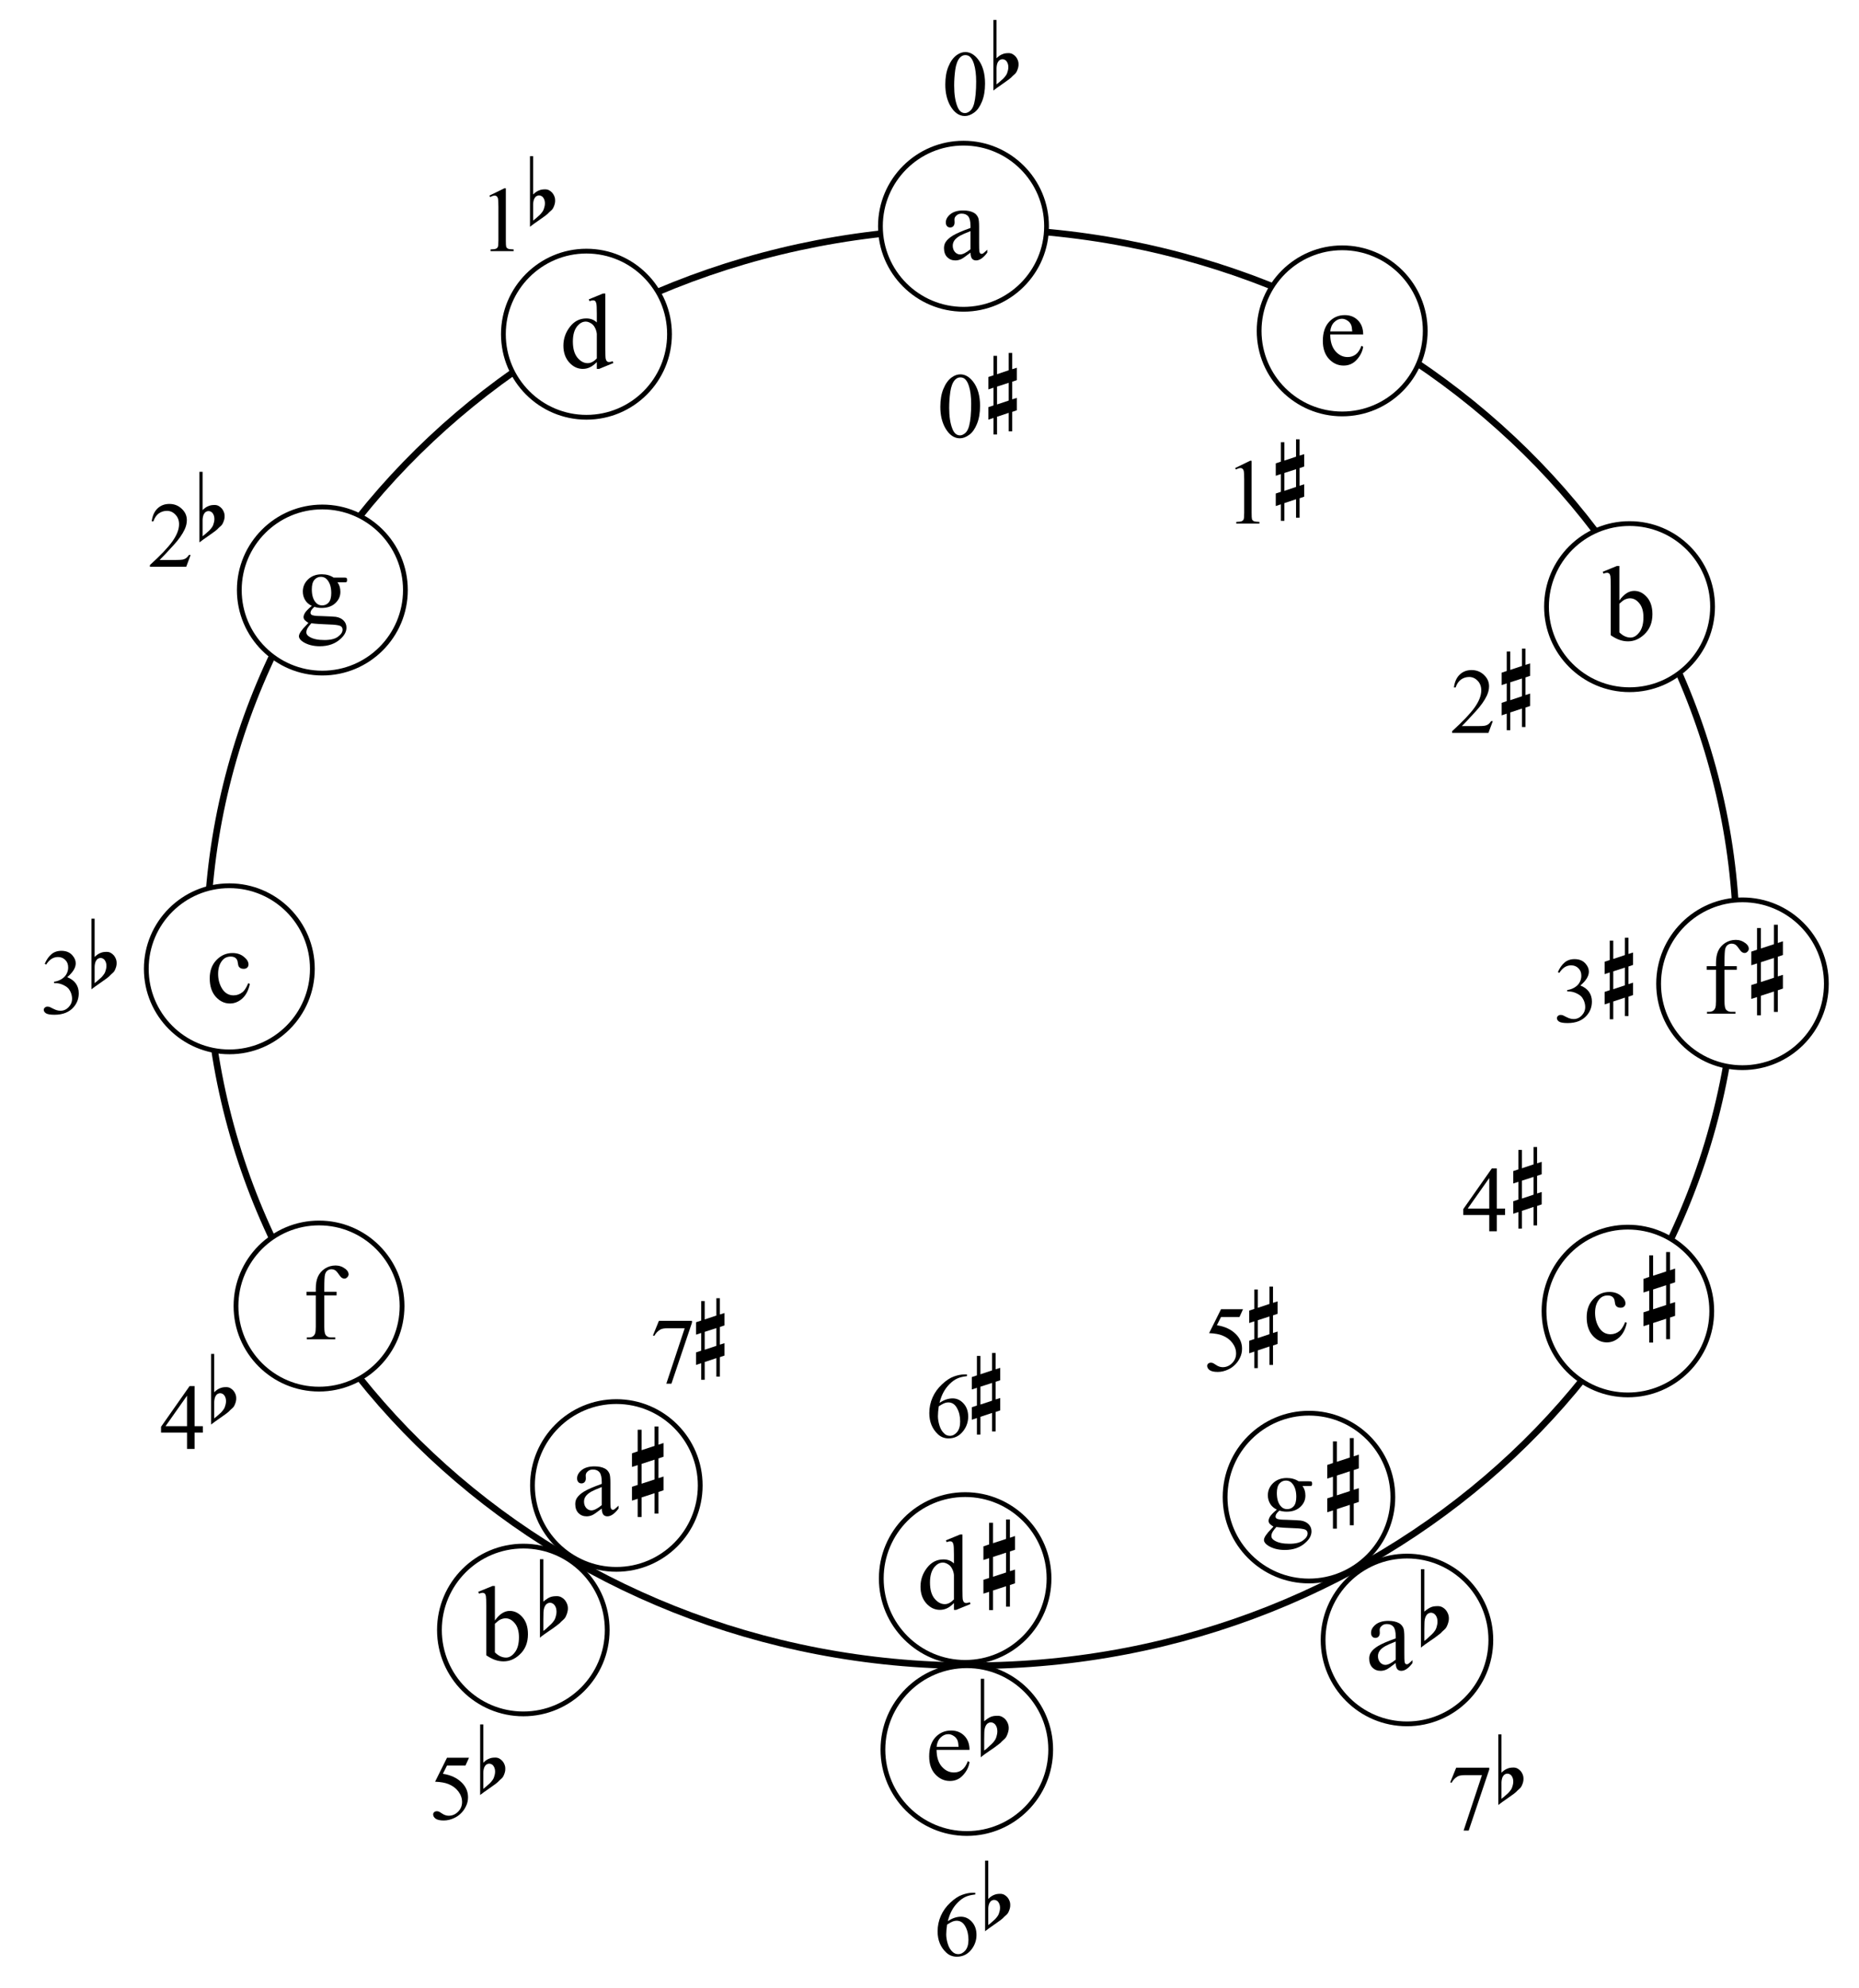 <?xml version="1.0" encoding="UTF-8"?>
<svg xmlns="http://www.w3.org/2000/svg" xmlns:xlink="http://www.w3.org/1999/xlink" width="239pt" height="255.5pt" viewBox="0 0 239 255.5" version="1.1">
<defs>
<g>
<symbol overflow="visible" id="glyph0-0">
<path style="stroke:none;" d="M 1.656 0 L 1.656 -7.469 L 7.641 -7.469 L 7.641 0 Z M 1.844 -0.188 L 7.453 -0.188 L 7.453 -7.281 L 1.844 -7.281 Z M 1.844 -0.188 "/>
</symbol>
<symbol overflow="visible" id="glyph0-1">
<path style="stroke:none;" d="M 0.438 -3.906 C 0.438 -4.812 0.57 -5.586 0.844 -6.234 C 1.113 -6.891 1.473 -7.379 1.922 -7.703 C 2.273 -7.953 2.641 -8.078 3.016 -8.078 C 3.617 -8.078 4.16 -7.77 4.641 -7.156 C 5.242 -6.383 5.547 -5.344 5.547 -4.031 C 5.547 -3.113 5.41 -2.332 5.141 -1.688 C 4.879 -1.051 4.547 -0.586 4.141 -0.297 C 3.734 -0.004 3.336 0.141 2.953 0.141 C 2.203 0.141 1.57 -0.305 1.062 -1.203 C 0.645 -1.953 0.438 -2.852 0.438 -3.906 Z M 1.578 -3.766 C 1.578 -2.672 1.711 -1.781 1.984 -1.094 C 2.203 -0.52 2.531 -0.234 2.969 -0.234 C 3.176 -0.234 3.395 -0.328 3.625 -0.516 C 3.852 -0.703 4.023 -1.016 4.141 -1.453 C 4.316 -2.129 4.406 -3.078 4.406 -4.297 C 4.406 -5.191 4.312 -5.941 4.125 -6.547 C 3.988 -6.992 3.805 -7.312 3.578 -7.5 C 3.422 -7.625 3.227 -7.688 3 -7.688 C 2.738 -7.688 2.504 -7.57 2.297 -7.344 C 2.016 -7.02 1.82 -6.508 1.719 -5.812 C 1.625 -5.125 1.578 -4.441 1.578 -3.766 Z M 1.578 -3.766 "/>
</symbol>
<symbol overflow="visible" id="glyph0-2">
<path style="stroke:none;" d="M 0.609 -6.406 C 0.836 -6.938 1.125 -7.348 1.469 -7.641 C 1.812 -7.93 2.238 -8.078 2.75 -8.078 C 3.383 -8.078 3.867 -7.867 4.203 -7.453 C 4.461 -7.148 4.594 -6.82 4.594 -6.469 C 4.594 -5.895 4.227 -5.301 3.5 -4.688 C 3.988 -4.5 4.359 -4.227 4.609 -3.875 C 4.859 -3.52 4.984 -3.102 4.984 -2.625 C 4.984 -1.938 4.766 -1.344 4.328 -0.844 C 3.766 -0.188 2.941 0.141 1.859 0.141 C 1.328 0.141 0.961 0.078 0.766 -0.047 C 0.578 -0.18 0.484 -0.328 0.484 -0.484 C 0.484 -0.598 0.531 -0.695 0.625 -0.781 C 0.719 -0.863 0.828 -0.906 0.953 -0.906 C 1.047 -0.906 1.145 -0.891 1.25 -0.859 C 1.312 -0.836 1.457 -0.766 1.688 -0.641 C 1.926 -0.523 2.094 -0.457 2.188 -0.438 C 2.332 -0.395 2.484 -0.375 2.641 -0.375 C 3.035 -0.375 3.379 -0.523 3.672 -0.828 C 3.973 -1.141 4.125 -1.504 4.125 -1.922 C 4.125 -2.223 4.055 -2.52 3.922 -2.812 C 3.816 -3.031 3.703 -3.195 3.578 -3.312 C 3.41 -3.469 3.18 -3.609 2.891 -3.734 C 2.598 -3.859 2.301 -3.922 2 -3.922 L 1.812 -3.922 L 1.812 -4.109 C 2.125 -4.141 2.43 -4.242 2.734 -4.422 C 3.047 -4.609 3.27 -4.832 3.406 -5.094 C 3.551 -5.352 3.625 -5.633 3.625 -5.938 C 3.625 -6.344 3.5 -6.664 3.25 -6.906 C 3 -7.156 2.688 -7.281 2.312 -7.281 C 1.707 -7.281 1.203 -6.957 0.797 -6.312 Z M 0.609 -6.406 "/>
</symbol>
<symbol overflow="visible" id="glyph0-3">
<path style="stroke:none;" d="M 5.359 -8.078 L 5.359 -7.859 C 4.848 -7.805 4.426 -7.703 4.094 -7.547 C 3.77 -7.398 3.445 -7.164 3.125 -6.844 C 2.812 -6.531 2.551 -6.18 2.344 -5.797 C 2.133 -5.41 1.961 -4.953 1.828 -4.422 C 2.391 -4.805 2.953 -5 3.516 -5 C 4.055 -5 4.523 -4.781 4.922 -4.344 C 5.316 -3.906 5.516 -3.344 5.516 -2.656 C 5.516 -2 5.316 -1.398 4.922 -0.859 C 4.43 -0.191 3.789 0.141 3 0.141 C 2.457 0.141 2 -0.035 1.625 -0.391 C 0.883 -1.086 0.516 -1.992 0.516 -3.109 C 0.516 -3.816 0.656 -4.488 0.938 -5.125 C 1.219 -5.758 1.625 -6.32 2.156 -6.812 C 2.688 -7.312 3.191 -7.645 3.672 -7.812 C 4.148 -7.988 4.598 -8.078 5.016 -8.078 Z M 1.734 -3.984 C 1.66 -3.461 1.625 -3.039 1.625 -2.719 C 1.625 -2.344 1.691 -1.938 1.828 -1.5 C 1.961 -1.062 2.172 -0.719 2.453 -0.469 C 2.648 -0.281 2.891 -0.188 3.172 -0.188 C 3.504 -0.188 3.805 -0.344 4.078 -0.656 C 4.348 -0.977 4.484 -1.438 4.484 -2.031 C 4.484 -2.695 4.348 -3.27 4.078 -3.75 C 3.816 -4.238 3.441 -4.484 2.953 -4.484 C 2.805 -4.484 2.645 -4.453 2.469 -4.391 C 2.301 -4.328 2.055 -4.191 1.734 -3.984 Z M 1.734 -3.984 "/>
</symbol>
<symbol overflow="visible" id="glyph0-4">
<path style="stroke:none;" d="M 5.562 -2.922 L 5.562 -2.094 L 4.5 -2.094 L 4.5 0 L 3.531 0 L 3.531 -2.094 L 0.188 -2.094 L 0.188 -2.844 L 3.859 -8.078 L 4.5 -8.078 L 4.5 -2.922 Z M 3.531 -2.922 L 3.531 -6.844 L 0.766 -2.922 Z M 3.531 -2.922 "/>
</symbol>
<symbol overflow="visible" id="glyph0-5">
<path style="stroke:none;" d="M 5.188 -7.922 L 4.734 -6.922 L 2.359 -6.922 L 1.828 -5.859 C 2.859 -5.703 3.676 -5.316 4.281 -4.703 C 4.801 -4.18 5.062 -3.562 5.062 -2.844 C 5.062 -2.426 4.973 -2.039 4.797 -1.688 C 4.629 -1.332 4.414 -1.031 4.156 -0.781 C 3.906 -0.531 3.625 -0.332 3.312 -0.188 C 2.863 0.031 2.406 0.141 1.938 0.141 C 1.457 0.141 1.109 0.062 0.891 -0.094 C 0.68 -0.258 0.578 -0.441 0.578 -0.641 C 0.578 -0.742 0.617 -0.836 0.703 -0.922 C 0.797 -1.004 0.91 -1.047 1.047 -1.047 C 1.148 -1.047 1.238 -1.031 1.312 -1 C 1.383 -0.969 1.516 -0.891 1.703 -0.766 C 1.992 -0.566 2.285 -0.469 2.578 -0.469 C 3.035 -0.469 3.438 -0.641 3.781 -0.984 C 4.125 -1.328 4.297 -1.742 4.297 -2.234 C 4.297 -2.711 4.141 -3.16 3.828 -3.578 C 3.523 -3.992 3.102 -4.312 2.562 -4.531 C 2.145 -4.707 1.566 -4.812 0.828 -4.844 L 2.359 -7.922 Z M 5.188 -7.922 "/>
</symbol>
<symbol overflow="visible" id="glyph0-6">
<path style="stroke:none;" d="M 1.406 -7.141 L 3.328 -8.078 L 3.516 -8.078 L 3.516 -1.391 C 3.516 -0.953 3.531 -0.676 3.562 -0.562 C 3.602 -0.457 3.68 -0.375 3.797 -0.312 C 3.922 -0.258 4.16 -0.227 4.516 -0.219 L 4.516 0 L 1.547 0 L 1.547 -0.219 C 1.91 -0.227 2.145 -0.258 2.25 -0.312 C 2.363 -0.363 2.441 -0.438 2.484 -0.531 C 2.535 -0.633 2.562 -0.922 2.562 -1.391 L 2.562 -5.672 C 2.562 -6.242 2.539 -6.613 2.5 -6.781 C 2.469 -6.906 2.414 -6.992 2.344 -7.047 C 2.27 -7.109 2.188 -7.141 2.094 -7.141 C 1.945 -7.141 1.742 -7.078 1.484 -6.953 Z M 1.406 -7.141 "/>
</symbol>
<symbol overflow="visible" id="glyph0-7">
<path style="stroke:none;" d="M 5.484 -1.516 L 4.922 0 L 0.25 0 L 0.25 -0.219 C 1.625 -1.469 2.594 -2.488 3.156 -3.281 C 3.719 -4.082 4 -4.812 4 -5.469 C 4 -5.969 3.844 -6.379 3.531 -6.703 C 3.227 -7.023 2.863 -7.188 2.438 -7.188 C 2.039 -7.188 1.688 -7.07 1.375 -6.844 C 1.07 -6.613 0.848 -6.281 0.703 -5.844 L 0.484 -5.844 C 0.578 -6.562 0.828 -7.113 1.234 -7.5 C 1.641 -7.883 2.145 -8.078 2.75 -8.078 C 3.383 -8.078 3.914 -7.867 4.344 -7.453 C 4.781 -7.047 5 -6.562 5 -6 C 5 -5.602 4.906 -5.203 4.719 -4.797 C 4.426 -4.172 3.957 -3.504 3.312 -2.797 C 2.344 -1.734 1.738 -1.094 1.5 -0.875 L 3.562 -0.875 C 3.988 -0.875 4.285 -0.891 4.453 -0.922 C 4.617 -0.953 4.77 -1.016 4.906 -1.109 C 5.039 -1.211 5.16 -1.348 5.266 -1.516 Z M 5.484 -1.516 "/>
</symbol>
<symbol overflow="visible" id="glyph0-8">
<path style="stroke:none;" d="M 1.203 -7.922 L 5.453 -7.922 L 5.453 -7.688 L 2.812 0.156 L 2.156 0.156 L 4.516 -6.969 L 2.344 -6.969 C 1.906 -6.969 1.594 -6.914 1.406 -6.812 C 1.07 -6.625 0.805 -6.348 0.609 -5.984 L 0.438 -6.047 Z M 1.203 -7.922 "/>
</symbol>
<symbol overflow="visible" id="glyph1-0">
<path style="stroke:none;" d="M 0.359 0 L 0.359 -1.609 L 1.641 -1.609 L 1.641 0 Z M 0.391 -0.047 L 1.594 -0.047 L 1.594 -1.562 L 0.391 -1.562 Z M 0.391 -0.047 "/>
</symbol>
<symbol overflow="visible" id="glyph1-1">
<path style="stroke:none;" d=""/>
</symbol>
<symbol overflow="visible" id="glyph2-0">
<path style="stroke:none;" d=""/>
</symbol>
<symbol overflow="visible" id="glyph2-1">
<path style="stroke:none;" d="M 1.109 -0.953 L 1.109 1.344 L 2.609 0.844 L 2.609 -1.438 Z M 0.656 -2.406 L 0.656 -4.906 L 1.109 -4.906 L 1.109 -2.547 L 2.609 -3.047 L 2.609 -5.281 L 3.062 -5.281 L 3.062 -3.188 L 3.656 -3.375 L 3.656 -1.781 L 3.062 -1.578 L 3.062 0.688 L 3.656 0.5 L 3.656 2.094 L 3.062 2.297 L 3.062 4.797 L 2.609 4.797 L 2.609 2.422 L 1.109 2.922 L 1.109 5.203 L 0.656 5.203 L 0.656 3.078 L 0 3.297 L 0 1.688 L 0.656 1.469 L 0.656 -0.812 L 0 -0.594 L 0 -2.188 Z M 0.656 -2.406 "/>
</symbol>
<symbol overflow="visible" id="glyph2-2">
<path style="stroke:none;" d="M 0.406 -5.438 L 0.406 -1.734 C 0.539 -1.867 0.672 -1.977 0.797 -2.062 C 0.922 -2.145 1.039 -2.207 1.156 -2.25 C 1.27 -2.301 1.391 -2.336 1.516 -2.359 C 1.641 -2.379 1.785 -2.391 1.953 -2.391 C 2.148 -2.391 2.32 -2.348 2.469 -2.266 C 2.625 -2.18 2.758 -2.07 2.875 -1.938 C 2.988 -1.801 3.078 -1.648 3.141 -1.484 C 3.203 -1.328 3.234 -1.172 3.234 -1.016 C 3.242 -0.848 3.227 -0.688 3.188 -0.531 C 3.145 -0.375 3.094 -0.227 3.031 -0.094 C 2.957 0.082 2.844 0.234 2.688 0.359 C 2.531 0.492 2.395 0.625 2.281 0.75 C 2.238 0.789 2.148 0.863 2.016 0.969 C 1.879 1.07 1.727 1.18 1.562 1.297 C 1.395 1.422 1.219 1.547 1.031 1.672 C 0.844 1.805 0.672 1.926 0.516 2.031 C 0.367 2.145 0.242 2.238 0.141 2.312 C 0.047 2.383 0 2.422 0 2.422 L 0 -6.656 L 0.406 -6.656 Z M 1.641 -1.406 C 1.586 -1.457 1.52 -1.504 1.438 -1.547 C 1.352 -1.586 1.258 -1.609 1.156 -1.609 C 1.051 -1.609 0.945 -1.578 0.844 -1.516 C 0.738 -1.461 0.645 -1.359 0.562 -1.203 C 0.469 -1.004 0.414 -0.758 0.406 -0.469 C 0.406 -0.176 0.406 0.086 0.406 0.328 L 0.406 1.641 C 0.406 1.641 0.43 1.613 0.484 1.562 C 0.547 1.52 0.617 1.461 0.703 1.391 C 0.797 1.316 0.891 1.234 0.984 1.141 C 1.086 1.047 1.18 0.961 1.266 0.891 C 1.398 0.754 1.52 0.609 1.625 0.453 C 1.727 0.305 1.805 0.113 1.859 -0.125 C 1.922 -0.363 1.938 -0.594 1.906 -0.812 C 1.875 -1.039 1.785 -1.238 1.641 -1.406 Z M 1.641 -1.406 "/>
</symbol>
<symbol overflow="visible" id="glyph3-0">
<path style="stroke:none;" d="M 1.891 0 L 1.891 -8.547 L 8.734 -8.547 L 8.734 0 Z M 2.109 -0.219 L 8.516 -0.219 L 8.516 -8.328 L 2.109 -8.328 Z M 2.109 -0.219 "/>
</symbol>
<symbol overflow="visible" id="glyph3-1">
<path style="stroke:none;" d="M 3.891 -0.875 C 3.266 -0.395 2.867 -0.117 2.703 -0.047 C 2.461 0.066 2.207 0.125 1.938 0.125 C 1.52 0.125 1.172 -0.016 0.891 -0.297 C 0.617 -0.586 0.484 -0.973 0.484 -1.453 C 0.484 -1.742 0.551 -2 0.688 -2.219 C 0.875 -2.52 1.191 -2.805 1.641 -3.078 C 2.086 -3.348 2.836 -3.672 3.891 -4.047 L 3.891 -4.297 C 3.891 -4.898 3.789 -5.316 3.594 -5.547 C 3.406 -5.773 3.125 -5.891 2.75 -5.891 C 2.477 -5.891 2.258 -5.812 2.094 -5.656 C 1.914 -5.508 1.828 -5.336 1.828 -5.141 L 1.844 -4.75 C 1.844 -4.551 1.789 -4.395 1.688 -4.281 C 1.582 -4.164 1.445 -4.109 1.281 -4.109 C 1.113 -4.109 0.977 -4.164 0.875 -4.281 C 0.77 -4.395 0.719 -4.555 0.719 -4.766 C 0.719 -5.141 0.91 -5.488 1.297 -5.812 C 1.691 -6.133 2.242 -6.297 2.953 -6.297 C 3.492 -6.297 3.941 -6.203 4.297 -6.016 C 4.555 -5.879 4.75 -5.664 4.875 -5.375 C 4.957 -5.188 5 -4.797 5 -4.203 L 5 -2.125 C 5 -1.539 5.008 -1.18 5.031 -1.047 C 5.051 -0.922 5.086 -0.832 5.141 -0.781 C 5.191 -0.738 5.25 -0.719 5.312 -0.719 C 5.383 -0.719 5.445 -0.734 5.5 -0.766 C 5.594 -0.828 5.773 -0.988 6.047 -1.25 L 6.047 -0.875 C 5.547 -0.207 5.066 0.125 4.609 0.125 C 4.391 0.125 4.219 0.051 4.094 -0.094 C 3.969 -0.25 3.898 -0.508 3.891 -0.875 Z M 3.891 -1.312 L 3.891 -3.641 C 3.223 -3.379 2.789 -3.191 2.594 -3.078 C 2.238 -2.879 1.984 -2.672 1.828 -2.453 C 1.68 -2.242 1.609 -2.016 1.609 -1.766 C 1.609 -1.441 1.703 -1.172 1.891 -0.953 C 2.086 -0.742 2.312 -0.641 2.562 -0.641 C 2.895 -0.641 3.336 -0.863 3.891 -1.312 Z M 3.891 -1.312 "/>
</symbol>
<symbol overflow="visible" id="glyph3-2">
<path style="stroke:none;" d="M 1.453 -3.812 C 1.453 -2.906 1.672 -2.191 2.109 -1.672 C 2.555 -1.16 3.082 -0.906 3.688 -0.906 C 4.082 -0.906 4.426 -1.016 4.719 -1.234 C 5.02 -1.453 5.27 -1.828 5.469 -2.359 L 5.688 -2.234 C 5.594 -1.617 5.316 -1.062 4.859 -0.562 C 4.41 -0.062 3.848 0.188 3.172 0.188 C 2.441 0.188 1.812 -0.098 1.281 -0.672 C 0.758 -1.242 0.5 -2.016 0.5 -2.984 C 0.5 -4.023 0.766 -4.836 1.297 -5.422 C 1.836 -6.004 2.516 -6.297 3.328 -6.297 C 4.016 -6.297 4.578 -6.07 5.016 -5.625 C 5.461 -5.176 5.688 -4.57 5.688 -3.812 Z M 1.453 -4.203 L 4.281 -4.203 C 4.258 -4.586 4.211 -4.863 4.141 -5.031 C 4.035 -5.281 3.867 -5.473 3.641 -5.609 C 3.422 -5.754 3.191 -5.828 2.953 -5.828 C 2.586 -5.828 2.258 -5.68 1.969 -5.391 C 1.676 -5.109 1.504 -4.711 1.453 -4.203 Z M 1.453 -4.203 "/>
</symbol>
<symbol overflow="visible" id="glyph3-3">
<path style="stroke:none;" d="M 2.109 -5.062 C 2.691 -5.883 3.328 -6.297 4.016 -6.297 C 4.641 -6.297 5.188 -6.023 5.656 -5.484 C 6.125 -4.953 6.359 -4.223 6.359 -3.297 C 6.359 -2.203 6 -1.328 5.281 -0.672 C 4.664 -0.098 3.977 0.188 3.219 0.188 C 2.852 0.188 2.488 0.125 2.125 0 C 1.758 -0.133 1.383 -0.332 1 -0.594 L 1 -6.922 C 1 -7.617 0.984 -8.047 0.953 -8.203 C 0.922 -8.359 0.867 -8.469 0.797 -8.531 C 0.723 -8.594 0.633 -8.625 0.531 -8.625 C 0.406 -8.625 0.25 -8.586 0.062 -8.516 L -0.031 -8.75 L 1.797 -9.5 L 2.109 -9.5 Z M 2.109 -4.641 L 2.109 -0.969 C 2.328 -0.75 2.555 -0.582 2.797 -0.469 C 3.047 -0.352 3.297 -0.297 3.547 -0.297 C 3.953 -0.297 4.328 -0.52 4.672 -0.969 C 5.023 -1.414 5.203 -2.062 5.203 -2.906 C 5.203 -3.688 5.023 -4.285 4.672 -4.703 C 4.328 -5.129 3.93 -5.344 3.484 -5.344 C 3.254 -5.344 3.02 -5.285 2.781 -5.172 C 2.602 -5.078 2.379 -4.898 2.109 -4.641 Z M 2.109 -4.641 "/>
</symbol>
<symbol overflow="visible" id="glyph3-4">
<path style="stroke:none;" d="M 2.812 -5.641 L 2.812 -1.609 C 2.812 -1.047 2.875 -0.688 3 -0.531 C 3.164 -0.332 3.391 -0.234 3.672 -0.234 L 4.219 -0.234 L 4.219 0 L 0.562 0 L 0.562 -0.234 L 0.844 -0.234 C 1.02 -0.234 1.18 -0.273 1.328 -0.359 C 1.473 -0.453 1.57 -0.578 1.625 -0.734 C 1.688 -0.891 1.719 -1.18 1.719 -1.609 L 1.719 -5.641 L 0.531 -5.641 L 0.531 -6.109 L 1.719 -6.109 L 1.719 -6.516 C 1.719 -7.129 1.812 -7.645 2 -8.062 C 2.195 -8.488 2.5 -8.832 2.906 -9.094 C 3.312 -9.352 3.766 -9.484 4.266 -9.484 C 4.734 -9.484 5.16 -9.332 5.547 -9.031 C 5.805 -8.82 5.938 -8.594 5.938 -8.344 C 5.938 -8.219 5.879 -8.094 5.766 -7.969 C 5.648 -7.852 5.523 -7.797 5.391 -7.797 C 5.285 -7.797 5.176 -7.832 5.062 -7.906 C 4.957 -7.977 4.82 -8.133 4.656 -8.375 C 4.488 -8.625 4.336 -8.789 4.203 -8.875 C 4.055 -8.957 3.898 -9 3.734 -9 C 3.535 -9 3.363 -8.941 3.219 -8.828 C 3.07 -8.723 2.969 -8.555 2.906 -8.328 C 2.844 -8.098 2.812 -7.508 2.812 -6.562 L 2.812 -6.109 L 4.391 -6.109 L 4.391 -5.641 Z M 2.812 -5.641 "/>
</symbol>
<symbol overflow="visible" id="glyph3-5">
<path style="stroke:none;" d="M 4.75 -0.688 C 4.445 -0.375 4.148 -0.148 3.859 -0.016 C 3.578 0.117 3.273 0.188 2.953 0.188 C 2.285 0.188 1.703 -0.086 1.203 -0.641 C 0.703 -1.203 0.453 -1.922 0.453 -2.797 C 0.453 -3.68 0.727 -4.484 1.281 -5.203 C 1.832 -5.93 2.539 -6.297 3.406 -6.297 C 3.945 -6.297 4.395 -6.125 4.75 -5.781 L 4.75 -6.922 C 4.75 -7.617 4.727 -8.047 4.688 -8.203 C 4.656 -8.359 4.602 -8.469 4.531 -8.531 C 4.469 -8.594 4.379 -8.625 4.266 -8.625 C 4.148 -8.625 4 -8.586 3.812 -8.516 L 3.719 -8.75 L 5.547 -9.5 L 5.844 -9.5 L 5.844 -2.422 C 5.844 -1.703 5.859 -1.266 5.891 -1.109 C 5.93 -0.953 5.988 -0.844 6.062 -0.781 C 6.133 -0.719 6.219 -0.688 6.312 -0.688 C 6.438 -0.688 6.598 -0.723 6.797 -0.797 L 6.875 -0.562 L 5.047 0.188 L 4.75 0.188 Z M 4.75 -1.156 L 4.75 -4.312 C 4.719 -4.613 4.633 -4.883 4.5 -5.125 C 4.375 -5.375 4.195 -5.562 3.969 -5.688 C 3.75 -5.82 3.535 -5.891 3.328 -5.891 C 2.941 -5.891 2.594 -5.711 2.281 -5.359 C 1.875 -4.898 1.672 -4.223 1.672 -3.328 C 1.672 -2.43 1.863 -1.742 2.25 -1.266 C 2.645 -0.785 3.086 -0.547 3.578 -0.547 C 3.973 -0.547 4.363 -0.75 4.75 -1.156 Z M 4.75 -1.156 "/>
</symbol>
<symbol overflow="visible" id="glyph3-6">
<path style="stroke:none;" d="M 2.062 -2.234 C 1.688 -2.41 1.398 -2.66 1.203 -2.984 C 1.004 -3.316 0.906 -3.68 0.906 -4.078 C 0.906 -4.68 1.129 -5.203 1.578 -5.641 C 2.035 -6.078 2.625 -6.297 3.344 -6.297 C 3.926 -6.297 4.43 -6.156 4.859 -5.875 L 6.141 -5.875 C 6.336 -5.875 6.453 -5.863 6.484 -5.844 C 6.516 -5.832 6.535 -5.816 6.547 -5.797 C 6.578 -5.754 6.594 -5.68 6.594 -5.578 C 6.594 -5.461 6.582 -5.383 6.562 -5.344 C 6.539 -5.32 6.516 -5.301 6.484 -5.281 C 6.453 -5.27 6.336 -5.266 6.141 -5.266 L 5.359 -5.266 C 5.609 -4.941 5.734 -4.531 5.734 -4.031 C 5.734 -3.469 5.516 -2.984 5.078 -2.578 C 4.641 -2.172 4.051 -1.969 3.312 -1.969 C 3.008 -1.969 2.703 -2.016 2.391 -2.109 C 2.191 -1.93 2.055 -1.781 1.984 -1.656 C 1.922 -1.531 1.891 -1.422 1.891 -1.328 C 1.891 -1.254 1.926 -1.18 2 -1.109 C 2.07 -1.047 2.219 -1 2.438 -0.969 C 2.551 -0.945 2.859 -0.93 3.359 -0.922 C 4.273 -0.891 4.867 -0.859 5.141 -0.828 C 5.555 -0.766 5.891 -0.609 6.141 -0.359 C 6.391 -0.109 6.516 0.195 6.516 0.562 C 6.516 1.062 6.273 1.531 5.797 1.969 C 5.109 2.625 4.203 2.953 3.078 2.953 C 2.223 2.953 1.5 2.758 0.906 2.375 C 0.57 2.145 0.406 1.91 0.406 1.672 C 0.406 1.566 0.43 1.461 0.484 1.359 C 0.555 1.191 0.711 0.961 0.953 0.672 C 0.984 0.629 1.207 0.391 1.625 -0.047 C 1.395 -0.191 1.234 -0.316 1.141 -0.422 C 1.047 -0.535 1 -0.66 1 -0.797 C 1 -0.953 1.062 -1.133 1.188 -1.344 C 1.312 -1.551 1.602 -1.848 2.062 -2.234 Z M 3.219 -5.969 C 2.895 -5.969 2.617 -5.836 2.391 -5.578 C 2.172 -5.316 2.062 -4.914 2.062 -4.375 C 2.062 -3.664 2.211 -3.117 2.516 -2.734 C 2.742 -2.441 3.035 -2.297 3.391 -2.297 C 3.734 -2.297 4.016 -2.422 4.234 -2.672 C 4.453 -2.93 4.562 -3.332 4.562 -3.875 C 4.562 -4.582 4.406 -5.133 4.094 -5.531 C 3.875 -5.82 3.582 -5.969 3.219 -5.969 Z M 2 0 C 1.789 0.227 1.629 0.438 1.516 0.625 C 1.41 0.82 1.359 1.004 1.359 1.172 C 1.359 1.391 1.488 1.578 1.75 1.734 C 2.195 2.016 2.836 2.156 3.672 2.156 C 4.473 2.156 5.062 2.008 5.438 1.719 C 5.82 1.438 6.016 1.141 6.016 0.828 C 6.016 0.586 5.906 0.422 5.688 0.328 C 5.445 0.234 4.988 0.176 4.312 0.156 C 3.301 0.125 2.531 0.07 2 0 Z M 2 0 "/>
</symbol>
<symbol overflow="visible" id="glyph3-7">
<path style="stroke:none;" d="M 5.625 -2.328 C 5.457 -1.516 5.133 -0.891 4.656 -0.453 C 4.176 -0.023 3.645 0.188 3.062 0.188 C 2.363 0.188 1.754 -0.102 1.234 -0.688 C 0.723 -1.27 0.469 -2.055 0.469 -3.047 C 0.469 -4.016 0.754 -4.797 1.328 -5.391 C 1.898 -5.992 2.586 -6.297 3.391 -6.297 C 3.984 -6.297 4.473 -6.133 4.859 -5.812 C 5.254 -5.5 5.453 -5.172 5.453 -4.828 C 5.453 -4.66 5.395 -4.523 5.281 -4.422 C 5.176 -4.316 5.023 -4.266 4.828 -4.266 C 4.566 -4.266 4.367 -4.348 4.234 -4.516 C 4.16 -4.609 4.109 -4.785 4.078 -5.047 C 4.055 -5.305 3.969 -5.504 3.812 -5.641 C 3.656 -5.773 3.441 -5.844 3.172 -5.844 C 2.723 -5.844 2.363 -5.68 2.094 -5.359 C 1.727 -4.922 1.547 -4.344 1.547 -3.625 C 1.547 -2.895 1.723 -2.25 2.078 -1.688 C 2.441 -1.133 2.926 -0.859 3.531 -0.859 C 3.969 -0.859 4.363 -1.004 4.719 -1.297 C 4.957 -1.504 5.191 -1.879 5.422 -2.422 Z M 5.625 -2.328 "/>
</symbol>
<symbol overflow="visible" id="glyph4-0">
<path style="stroke:none;" d="M 0.953 0 L 0.953 -4.266 L 4.359 -4.266 L 4.359 0 Z M 1.047 -0.109 L 4.25 -0.109 L 4.25 -4.156 L 1.047 -4.156 Z M 1.047 -0.109 "/>
</symbol>
<symbol overflow="visible" id="glyph4-1">
<path style="stroke:none;" d=""/>
</symbol>
<symbol overflow="visible" id="glyph5-0">
<path style="stroke:none;" d=""/>
</symbol>
<symbol overflow="visible" id="glyph5-1">
<path style="stroke:none;" d="M 1.234 -1.062 L 1.234 1.484 L 2.906 0.938 L 2.906 -1.609 Z M 0.734 -2.672 L 0.734 -5.453 L 1.234 -5.453 L 1.234 -2.828 L 2.906 -3.375 L 2.906 -5.875 L 3.406 -5.875 L 3.406 -3.531 L 4.062 -3.75 L 4.062 -1.984 L 3.406 -1.766 L 3.406 0.766 L 4.062 0.562 L 4.062 2.328 L 3.406 2.547 L 3.406 5.328 L 2.906 5.328 L 2.906 2.703 L 1.234 3.25 L 1.234 5.766 L 0.734 5.766 L 0.734 3.422 L 0 3.656 L 0 1.875 L 0.734 1.641 L 0.734 -0.906 L 0 -0.672 L 0 -2.422 Z M 0.734 -2.672 "/>
</symbol>
<symbol overflow="visible" id="glyph5-2">
<path style="stroke:none;" d="M 0.438 -6.047 L 0.438 -1.938 C 0.602 -2.082 0.754 -2.195 0.891 -2.281 C 1.023 -2.375 1.156 -2.445 1.281 -2.5 C 1.406 -2.551 1.535 -2.586 1.672 -2.609 C 1.816 -2.629 1.984 -2.641 2.172 -2.641 C 2.391 -2.641 2.582 -2.594 2.75 -2.5 C 2.914 -2.414 3.062 -2.301 3.188 -2.156 C 3.312 -2.008 3.41 -1.844 3.484 -1.656 C 3.555 -1.477 3.594 -1.301 3.594 -1.125 C 3.602 -0.945 3.582 -0.77 3.531 -0.594 C 3.488 -0.414 3.43 -0.254 3.359 -0.109 C 3.285 0.086 3.16 0.258 2.984 0.406 C 2.816 0.551 2.664 0.695 2.531 0.844 C 2.477 0.883 2.379 0.961 2.234 1.078 C 2.086 1.191 1.922 1.316 1.734 1.453 C 1.547 1.586 1.348 1.723 1.141 1.859 C 0.941 2.004 0.754 2.133 0.578 2.25 C 0.41 2.375 0.27 2.477 0.156 2.562 C 0.051 2.656 0 2.703 0 2.703 L 0 -7.391 L 0.438 -7.391 Z M 1.828 -1.547 C 1.766 -1.617 1.688 -1.676 1.594 -1.719 C 1.5 -1.77 1.395 -1.797 1.281 -1.797 C 1.164 -1.797 1.051 -1.758 0.938 -1.688 C 0.82 -1.625 0.719 -1.504 0.625 -1.328 C 0.52 -1.109 0.461 -0.836 0.453 -0.516 C 0.441 -0.191 0.438 0.098 0.438 0.359 L 0.438 1.828 C 0.438 1.828 0.473 1.801 0.547 1.75 C 0.617 1.695 0.703 1.629 0.797 1.547 C 0.891 1.461 0.988 1.367 1.094 1.266 C 1.207 1.16 1.312 1.066 1.406 0.984 C 1.562 0.836 1.695 0.676 1.812 0.5 C 1.926 0.332 2.008 0.117 2.062 -0.141 C 2.133 -0.398 2.148 -0.656 2.109 -0.906 C 2.078 -1.156 1.984 -1.367 1.828 -1.547 Z M 1.828 -1.547 "/>
</symbol>
<symbol overflow="visible" id="glyph6-0">
<path style="stroke:none;" d="M 0.594 0 L 0.594 -2.672 L 2.719 -2.672 L 2.719 0 Z M 0.656 -0.062 L 2.656 -0.062 L 2.656 -2.594 L 0.656 -2.594 Z M 0.656 -0.062 "/>
</symbol>
<symbol overflow="visible" id="glyph6-1">
<path style="stroke:none;" d=""/>
</symbol>
</g>
</defs>
<g id="surface1">
<rect x="0" y="0" width="239" height="255.5" style="fill:rgb(100%,100%,100%);fill-opacity:1;stroke:none;"/>
<path style="fill:none;stroke-width:0.854;stroke-linecap:butt;stroke-linejoin:miter;stroke:rgb(0%,0%,0%);stroke-opacity:1;stroke-miterlimit:10;" d="M 444.281 298.746 C 444.281 247.766 400.223 206.387 345.934 206.387 C 291.648 206.387 247.586 247.766 247.586 298.746 C 247.586 349.727 291.648 391.102 345.934 391.102 C 400.223 391.102 444.281 349.727 444.281 298.746 Z M 444.281 298.746 " transform="matrix(1,0,0,-1,-221,420.5)"/>
<g style="fill:rgb(0%,0%,0%);fill-opacity:1;">
  <use xlink:href="#glyph0-1" x="120.453" y="56.198"/>
</g>
<g style="fill:rgb(0%,0%,0%);fill-opacity:1;">
  <use xlink:href="#glyph1-1" x="126.432" y="56.198"/>
</g>
<g style="fill:rgb(0%,0%,0%);fill-opacity:1;">
  <use xlink:href="#glyph2-1" x="127.073" y="50.646"/>
</g>
<path style="fill-rule:nonzero;fill:rgb(100%,100%,100%);fill-opacity:1;stroke-width:0.614;stroke-linecap:butt;stroke-linejoin:miter;stroke:rgb(0%,0%,0%);stroke-opacity:1;stroke-miterlimit:10;" d="M 355.547 391.422 C 355.547 397.316 350.762 402.098 344.871 402.098 C 338.977 402.098 334.191 397.316 334.191 391.422 C 334.191 385.527 338.977 380.746 344.871 380.746 C 350.762 380.746 355.547 385.527 355.547 391.422 Z M 355.547 391.422 " transform="matrix(1,0,0,-1,-221,420.5)"/>
<g style="fill:rgb(0%,0%,0%);fill-opacity:1;">
  <use xlink:href="#glyph3-1" x="120.88" y="33.349"/>
</g>
<path style="fill-rule:nonzero;fill:rgb(100%,100%,100%);fill-opacity:1;stroke-width:0.614;stroke-linecap:butt;stroke-linejoin:miter;stroke:rgb(0%,0%,0%);stroke-opacity:1;stroke-miterlimit:10;" d="M 404.234 377.969 C 404.234 383.863 399.449 388.645 393.559 388.645 C 387.664 388.645 382.879 383.863 382.879 377.969 C 382.879 372.074 387.664 367.293 393.559 367.293 C 399.449 367.293 404.234 372.074 404.234 377.969 Z M 404.234 377.969 " transform="matrix(1,0,0,-1,-221,420.5)"/>
<g style="fill:rgb(0%,0%,0%);fill-opacity:1;">
  <use xlink:href="#glyph3-2" x="169.568" y="46.802"/>
</g>
<path style="fill-rule:nonzero;fill:rgb(100%,100%,100%);fill-opacity:1;stroke-width:0.614;stroke-linecap:butt;stroke-linejoin:miter;stroke:rgb(0%,0%,0%);stroke-opacity:1;stroke-miterlimit:10;" d="M 441.176 342.52 C 441.176 348.414 436.395 353.199 430.5 353.199 C 424.605 353.199 419.824 348.414 419.824 342.52 C 419.824 336.629 424.605 331.844 430.5 331.844 C 436.395 331.844 441.176 336.629 441.176 342.52 Z M 441.176 342.52 " transform="matrix(1,0,0,-1,-221,420.5)"/>
<g style="fill:rgb(0%,0%,0%);fill-opacity:1;">
  <use xlink:href="#glyph3-3" x="206.083" y="82.25"/>
</g>
<path style="fill-rule:nonzero;fill:rgb(100%,100%,100%);fill-opacity:1;stroke-width:0.614;stroke-linecap:butt;stroke-linejoin:miter;stroke:rgb(0%,0%,0%);stroke-opacity:1;stroke-miterlimit:10;" d="M 455.805 294.047 C 455.805 300 450.973 304.832 445.02 304.832 C 439.066 304.832 434.238 300 434.238 294.047 C 434.238 288.094 439.066 283.262 445.02 283.262 C 450.973 283.262 455.805 288.094 455.805 294.047 Z M 455.805 294.047 " transform="matrix(1,0,0,-1,-221,420.5)"/>
<g style="fill:rgb(0%,0%,0%);fill-opacity:1;">
  <use xlink:href="#glyph3-4" x="218.896" y="130.297"/>
</g>
<g style="fill:rgb(0%,0%,0%);fill-opacity:1;">
  <use xlink:href="#glyph4-1" x="223.447" y="130.297"/>
</g>
<g style="fill:rgb(0%,0%,0%);fill-opacity:1;">
  <use xlink:href="#glyph5-1" x="225.155" y="124.745"/>
</g>
<path style="fill-rule:nonzero;fill:rgb(100%,100%,100%);fill-opacity:1;stroke-width:0.614;stroke-linecap:butt;stroke-linejoin:miter;stroke:rgb(0%,0%,0%);stroke-opacity:1;stroke-miterlimit:10;" d="M 307.074 377.543 C 307.074 383.434 302.289 388.219 296.395 388.219 C 290.504 388.219 285.719 383.434 285.719 377.543 C 285.719 371.648 290.504 366.863 296.395 366.863 C 302.289 366.863 307.074 371.648 307.074 377.543 Z M 307.074 377.543 " transform="matrix(1,0,0,-1,-221,420.5)"/>
<g style="fill:rgb(0%,0%,0%);fill-opacity:1;">
  <use xlink:href="#glyph3-5" x="71.979" y="47.229"/>
</g>
<path style="fill-rule:nonzero;fill:rgb(100%,100%,100%);fill-opacity:1;stroke-width:0.614;stroke-linecap:butt;stroke-linejoin:miter;stroke:rgb(0%,0%,0%);stroke-opacity:1;stroke-miterlimit:10;" d="M 273.121 344.656 C 273.121 350.551 268.336 355.332 262.441 355.332 C 256.551 355.332 251.766 350.551 251.766 344.656 C 251.766 338.762 256.551 333.98 262.441 333.98 C 268.336 333.98 273.121 338.762 273.121 344.656 Z M 273.121 344.656 " transform="matrix(1,0,0,-1,-221,420.5)"/>
<g style="fill:rgb(0%,0%,0%);fill-opacity:1;">
  <use xlink:href="#glyph3-6" x="38.026" y="80.115"/>
</g>
<path style="fill-rule:nonzero;fill:rgb(100%,100%,100%);fill-opacity:1;stroke-width:0.614;stroke-linecap:butt;stroke-linejoin:miter;stroke:rgb(0%,0%,0%);stroke-opacity:1;stroke-miterlimit:10;" d="M 261.16 295.969 C 261.16 301.863 256.379 306.645 250.484 306.645 C 244.59 306.645 239.809 301.863 239.809 295.969 C 239.809 290.074 244.59 285.293 250.484 285.293 C 256.379 285.293 261.16 290.074 261.16 295.969 Z M 261.16 295.969 " transform="matrix(1,0,0,-1,-221,420.5)"/>
<g style="fill:rgb(0%,0%,0%);fill-opacity:1;">
  <use xlink:href="#glyph3-7" x="26.495" y="128.802"/>
</g>
<path style="fill-rule:nonzero;fill:rgb(100%,100%,100%);fill-opacity:1;stroke-width:0.614;stroke-linecap:butt;stroke-linejoin:miter;stroke:rgb(0%,0%,0%);stroke-opacity:1;stroke-miterlimit:10;" d="M 272.691 252.621 C 272.691 258.512 267.91 263.297 262.016 263.297 C 256.121 263.297 251.34 258.512 251.34 252.621 C 251.34 246.727 256.121 241.941 262.016 241.941 C 267.91 241.941 272.691 246.727 272.691 252.621 Z M 272.691 252.621 " transform="matrix(1,0,0,-1,-221,420.5)"/>
<g style="fill:rgb(0%,0%,0%);fill-opacity:1;">
  <use xlink:href="#glyph3-4" x="38.88" y="172.151"/>
</g>
<path style="fill-rule:nonzero;fill:rgb(100%,100%,100%);fill-opacity:1;stroke-width:0.614;stroke-linecap:butt;stroke-linejoin:miter;stroke:rgb(0%,0%,0%);stroke-opacity:1;stroke-miterlimit:10;" d="M 299.066 210.98 C 299.066 216.934 294.234 221.762 288.281 221.762 C 282.328 221.762 277.496 216.934 277.496 210.98 C 277.496 205.027 282.328 200.195 288.281 200.195 C 294.234 200.195 299.066 205.027 299.066 210.98 Z M 299.066 210.98 " transform="matrix(1,0,0,-1,-221,420.5)"/>
<g style="fill:rgb(0%,0%,0%);fill-opacity:1;">
  <use xlink:href="#glyph3-3" x="61.516" y="213.365"/>
</g>
<g style="fill:rgb(0%,0%,0%);fill-opacity:1;">
  <use xlink:href="#glyph6-1" x="68.349" y="213.365"/>
</g>
<g style="fill:rgb(0%,0%,0%);fill-opacity:1;">
  <use xlink:href="#glyph5-2" x="69.417" y="207.812"/>
</g>
<path style="fill-rule:nonzero;fill:rgb(100%,100%,100%);fill-opacity:1;stroke-width:0.614;stroke-linecap:butt;stroke-linejoin:miter;stroke:rgb(0%,0%,0%);stroke-opacity:1;stroke-miterlimit:10;" d="M 356.082 195.605 C 356.082 201.559 351.25 206.387 345.297 206.387 C 339.344 206.387 334.512 201.559 334.512 195.605 C 334.512 189.652 339.344 184.82 345.297 184.82 C 351.25 184.82 356.082 189.652 356.082 195.605 Z M 356.082 195.605 " transform="matrix(1,0,0,-1,-221,420.5)"/>
<g style="fill:rgb(0%,0%,0%);fill-opacity:1;">
  <use xlink:href="#glyph3-2" x="118.958" y="228.74"/>
</g>
<g style="fill:rgb(0%,0%,0%);fill-opacity:1;">
  <use xlink:href="#glyph6-1" x="125.024" y="228.74"/>
</g>
<g style="fill:rgb(0%,0%,0%);fill-opacity:1;">
  <use xlink:href="#glyph5-2" x="126.092" y="223.188"/>
</g>
<path style="fill-rule:nonzero;fill:rgb(100%,100%,100%);fill-opacity:1;stroke-width:0.614;stroke-linecap:butt;stroke-linejoin:miter;stroke:rgb(0%,0%,0%);stroke-opacity:1;stroke-miterlimit:10;" d="M 412.668 209.699 C 412.668 215.652 407.84 220.48 401.887 220.48 C 395.934 220.48 391.102 215.652 391.102 209.699 C 391.102 203.746 395.934 198.914 401.887 198.914 C 407.84 198.914 412.668 203.746 412.668 209.699 Z M 412.668 209.699 " transform="matrix(1,0,0,-1,-221,420.5)"/>
<g style="fill:rgb(0%,0%,0%);fill-opacity:1;">
  <use xlink:href="#glyph3-1" x="175.547" y="214.646"/>
</g>
<g style="fill:rgb(0%,0%,0%);fill-opacity:1;">
  <use xlink:href="#glyph6-1" x="181.613" y="214.646"/>
</g>
<g style="fill:rgb(0%,0%,0%);fill-opacity:1;">
  <use xlink:href="#glyph5-2" x="182.68" y="209.094"/>
</g>
<path style="fill-rule:nonzero;fill:rgb(100%,100%,100%);fill-opacity:1;stroke-width:0.614;stroke-linecap:butt;stroke-linejoin:miter;stroke:rgb(0%,0%,0%);stroke-opacity:1;stroke-miterlimit:10;" d="M 441.07 251.98 C 441.07 257.934 436.238 262.762 430.285 262.762 C 424.332 262.762 419.504 257.934 419.504 251.98 C 419.504 246.027 424.332 241.195 430.285 241.195 C 436.238 241.195 441.07 246.027 441.07 251.98 Z M 441.07 251.98 " transform="matrix(1,0,0,-1,-221,420.5)"/>
<g style="fill:rgb(0%,0%,0%);fill-opacity:1;">
  <use xlink:href="#glyph3-7" x="203.521" y="172.365"/>
</g>
<g style="fill:rgb(0%,0%,0%);fill-opacity:1;">
  <use xlink:href="#glyph4-1" x="209.587" y="172.365"/>
</g>
<g style="fill:rgb(0%,0%,0%);fill-opacity:1;">
  <use xlink:href="#glyph5-1" x="211.295" y="166.812"/>
</g>
<path style="fill-rule:nonzero;fill:rgb(100%,100%,100%);fill-opacity:1;stroke-width:0.614;stroke-linecap:butt;stroke-linejoin:miter;stroke:rgb(0%,0%,0%);stroke-opacity:1;stroke-miterlimit:10;" d="M 400.07 228.062 C 400.07 234.016 395.238 238.848 389.285 238.848 C 383.332 238.848 378.504 234.016 378.504 228.062 C 378.504 222.109 383.332 217.277 389.285 217.277 C 395.238 217.277 400.07 222.109 400.07 228.062 Z M 400.07 228.062 " transform="matrix(1,0,0,-1,-221,420.5)"/>
<g style="fill:rgb(0%,0%,0%);fill-opacity:1;">
  <use xlink:href="#glyph3-6" x="162.094" y="196.281"/>
</g>
<g style="fill:rgb(0%,0%,0%);fill-opacity:1;">
  <use xlink:href="#glyph4-1" x="168.927" y="196.281"/>
</g>
<g style="fill:rgb(0%,0%,0%);fill-opacity:1;">
  <use xlink:href="#glyph5-1" x="170.635" y="190.729"/>
</g>
<path style="fill-rule:nonzero;fill:rgb(100%,100%,100%);fill-opacity:1;stroke-width:0.614;stroke-linecap:butt;stroke-linejoin:miter;stroke:rgb(0%,0%,0%);stroke-opacity:1;stroke-miterlimit:10;" d="M 355.867 217.598 C 355.867 223.551 351.035 228.383 345.082 228.383 C 339.129 228.383 334.301 223.551 334.301 217.598 C 334.301 211.645 339.129 206.816 345.082 206.816 C 351.035 206.816 355.867 211.645 355.867 217.598 Z M 355.867 217.598 " transform="matrix(1,0,0,-1,-221,420.5)"/>
<g style="fill:rgb(0%,0%,0%);fill-opacity:1;">
  <use xlink:href="#glyph3-5" x="117.891" y="206.745"/>
</g>
<g style="fill:rgb(0%,0%,0%);fill-opacity:1;">
  <use xlink:href="#glyph4-1" x="124.724" y="206.745"/>
</g>
<g style="fill:rgb(0%,0%,0%);fill-opacity:1;">
  <use xlink:href="#glyph5-1" x="126.432" y="201.193"/>
</g>
<path style="fill-rule:nonzero;fill:rgb(100%,100%,100%);fill-opacity:1;stroke-width:0.614;stroke-linecap:butt;stroke-linejoin:miter;stroke:rgb(0%,0%,0%);stroke-opacity:1;stroke-miterlimit:10;" d="M 311.023 229.559 C 311.023 235.512 306.191 240.34 300.238 240.34 C 294.285 240.34 289.457 235.512 289.457 229.559 C 289.457 223.605 294.285 218.773 300.238 218.773 C 306.191 218.773 311.023 223.605 311.023 229.559 Z M 311.023 229.559 " transform="matrix(1,0,0,-1,-221,420.5)"/>
<g style="fill:rgb(0%,0%,0%);fill-opacity:1;">
  <use xlink:href="#glyph3-1" x="73.474" y="194.786"/>
</g>
<g style="fill:rgb(0%,0%,0%);fill-opacity:1;">
  <use xlink:href="#glyph4-1" x="79.54" y="194.786"/>
</g>
<g style="fill:rgb(0%,0%,0%);fill-opacity:1;">
  <use xlink:href="#glyph5-1" x="81.248" y="189.234"/>
</g>
<g style="fill:rgb(0%,0%,0%);fill-opacity:1;">
  <use xlink:href="#glyph0-2" x="5.141" y="130.297"/>
</g>
<g style="fill:rgb(0%,0%,0%);fill-opacity:1;">
  <use xlink:href="#glyph1-1" x="11.12" y="130.297"/>
</g>
<g style="fill:rgb(0%,0%,0%);fill-opacity:1;">
  <use xlink:href="#glyph2-2" x="11.76" y="124.745"/>
</g>
<g style="fill:rgb(0%,0%,0%);fill-opacity:1;">
  <use xlink:href="#glyph0-2" x="199.677" y="131.365"/>
</g>
<g style="fill:rgb(0%,0%,0%);fill-opacity:1;">
  <use xlink:href="#glyph1-1" x="205.656" y="131.365"/>
</g>
<g style="fill:rgb(0%,0%,0%);fill-opacity:1;">
  <use xlink:href="#glyph2-1" x="206.297" y="125.812"/>
</g>
<g style="fill:rgb(0%,0%,0%);fill-opacity:1;">
  <use xlink:href="#glyph0-3" x="118.958" y="184.75"/>
</g>
<g style="fill:rgb(0%,0%,0%);fill-opacity:1;">
  <use xlink:href="#glyph2-1" x="124.938" y="179.198"/>
</g>
<g style="fill:rgb(0%,0%,0%);fill-opacity:1;">
  <use xlink:href="#glyph0-4" x="187.932" y="158.271"/>
</g>
<g style="fill:rgb(0%,0%,0%);fill-opacity:1;">
  <use xlink:href="#glyph1-1" x="193.911" y="158.271"/>
</g>
<g style="fill:rgb(0%,0%,0%);fill-opacity:1;">
  <use xlink:href="#glyph2-1" x="194.552" y="152.719"/>
</g>
<g style="fill:rgb(0%,0%,0%);fill-opacity:1;">
  <use xlink:href="#glyph0-5" x="154.62" y="176.208"/>
</g>
<g style="fill:rgb(0%,0%,0%);fill-opacity:1;">
  <use xlink:href="#glyph2-1" x="160.599" y="170.656"/>
</g>
<g style="fill:rgb(0%,0%,0%);fill-opacity:1;">
  <use xlink:href="#glyph0-6" x="157.396" y="67.302"/>
</g>
<g style="fill:rgb(0%,0%,0%);fill-opacity:1;">
  <use xlink:href="#glyph1-1" x="163.375" y="67.302"/>
</g>
<g style="fill:rgb(0%,0%,0%);fill-opacity:1;">
  <use xlink:href="#glyph2-1" x="164.016" y="61.75"/>
</g>
<g style="fill:rgb(0%,0%,0%);fill-opacity:1;">
  <use xlink:href="#glyph0-7" x="186.438" y="94.208"/>
</g>
<g style="fill:rgb(0%,0%,0%);fill-opacity:1;">
  <use xlink:href="#glyph1-1" x="192.417" y="94.208"/>
</g>
<g style="fill:rgb(0%,0%,0%);fill-opacity:1;">
  <use xlink:href="#glyph2-1" x="193.057" y="88.656"/>
</g>
<g style="fill:rgb(0%,0%,0%);fill-opacity:1;">
  <use xlink:href="#glyph0-8" x="83.51" y="177.703"/>
</g>
<g style="fill:rgb(0%,0%,0%);fill-opacity:1;">
  <use xlink:href="#glyph2-1" x="89.49" y="172.151"/>
</g>
<g style="fill:rgb(0%,0%,0%);fill-opacity:1;">
  <use xlink:href="#glyph0-4" x="20.516" y="186.245"/>
</g>
<g style="fill:rgb(0%,0%,0%);fill-opacity:1;">
  <use xlink:href="#glyph1-1" x="26.495" y="186.245"/>
</g>
<g style="fill:rgb(0%,0%,0%);fill-opacity:1;">
  <use xlink:href="#glyph2-2" x="27.135" y="180.693"/>
</g>
<g style="fill:rgb(0%,0%,0%);fill-opacity:1;">
  <use xlink:href="#glyph0-1" x="121.094" y="14.771"/>
</g>
<g style="fill:rgb(0%,0%,0%);fill-opacity:1;">
  <use xlink:href="#glyph1-1" x="127.073" y="14.771"/>
</g>
<g style="fill:rgb(0%,0%,0%);fill-opacity:1;">
  <use xlink:href="#glyph2-2" x="127.713" y="9.219"/>
</g>
<g style="fill:rgb(0%,0%,0%);fill-opacity:1;">
  <use xlink:href="#glyph0-6" x="61.516" y="32.281"/>
</g>
<g style="fill:rgb(0%,0%,0%);fill-opacity:1;">
  <use xlink:href="#glyph1-1" x="67.495" y="32.281"/>
</g>
<g style="fill:rgb(0%,0%,0%);fill-opacity:1;">
  <use xlink:href="#glyph2-2" x="68.135" y="26.729"/>
</g>
<g style="fill:rgb(0%,0%,0%);fill-opacity:1;">
  <use xlink:href="#glyph0-7" x="19.021" y="72.854"/>
</g>
<g style="fill:rgb(0%,0%,0%);fill-opacity:1;">
  <use xlink:href="#glyph2-2" x="25.641" y="67.302"/>
</g>
<g style="fill:rgb(0%,0%,0%);fill-opacity:1;">
  <use xlink:href="#glyph0-5" x="55.109" y="233.865"/>
</g>
<g style="fill:rgb(0%,0%,0%);fill-opacity:1;">
  <use xlink:href="#glyph1-1" x="61.089" y="233.865"/>
</g>
<g style="fill:rgb(0%,0%,0%);fill-opacity:1;">
  <use xlink:href="#glyph2-2" x="61.729" y="228.312"/>
</g>
<g style="fill:rgb(0%,0%,0%);fill-opacity:1;">
  <use xlink:href="#glyph0-3" x="120.026" y="251.375"/>
</g>
<g style="fill:rgb(0%,0%,0%);fill-opacity:1;">
  <use xlink:href="#glyph1-1" x="126.005" y="251.375"/>
</g>
<g style="fill:rgb(0%,0%,0%);fill-opacity:1;">
  <use xlink:href="#glyph2-2" x="126.646" y="245.823"/>
</g>
<g style="fill:rgb(0%,0%,0%);fill-opacity:1;">
  <use xlink:href="#glyph0-8" x="186.01" y="235.146"/>
</g>
<g style="fill:rgb(0%,0%,0%);fill-opacity:1;">
  <use xlink:href="#glyph1-1" x="191.99" y="235.146"/>
</g>
<g style="fill:rgb(0%,0%,0%);fill-opacity:1;">
  <use xlink:href="#glyph2-2" x="192.63" y="229.594"/>
</g>
</g>
</svg>
